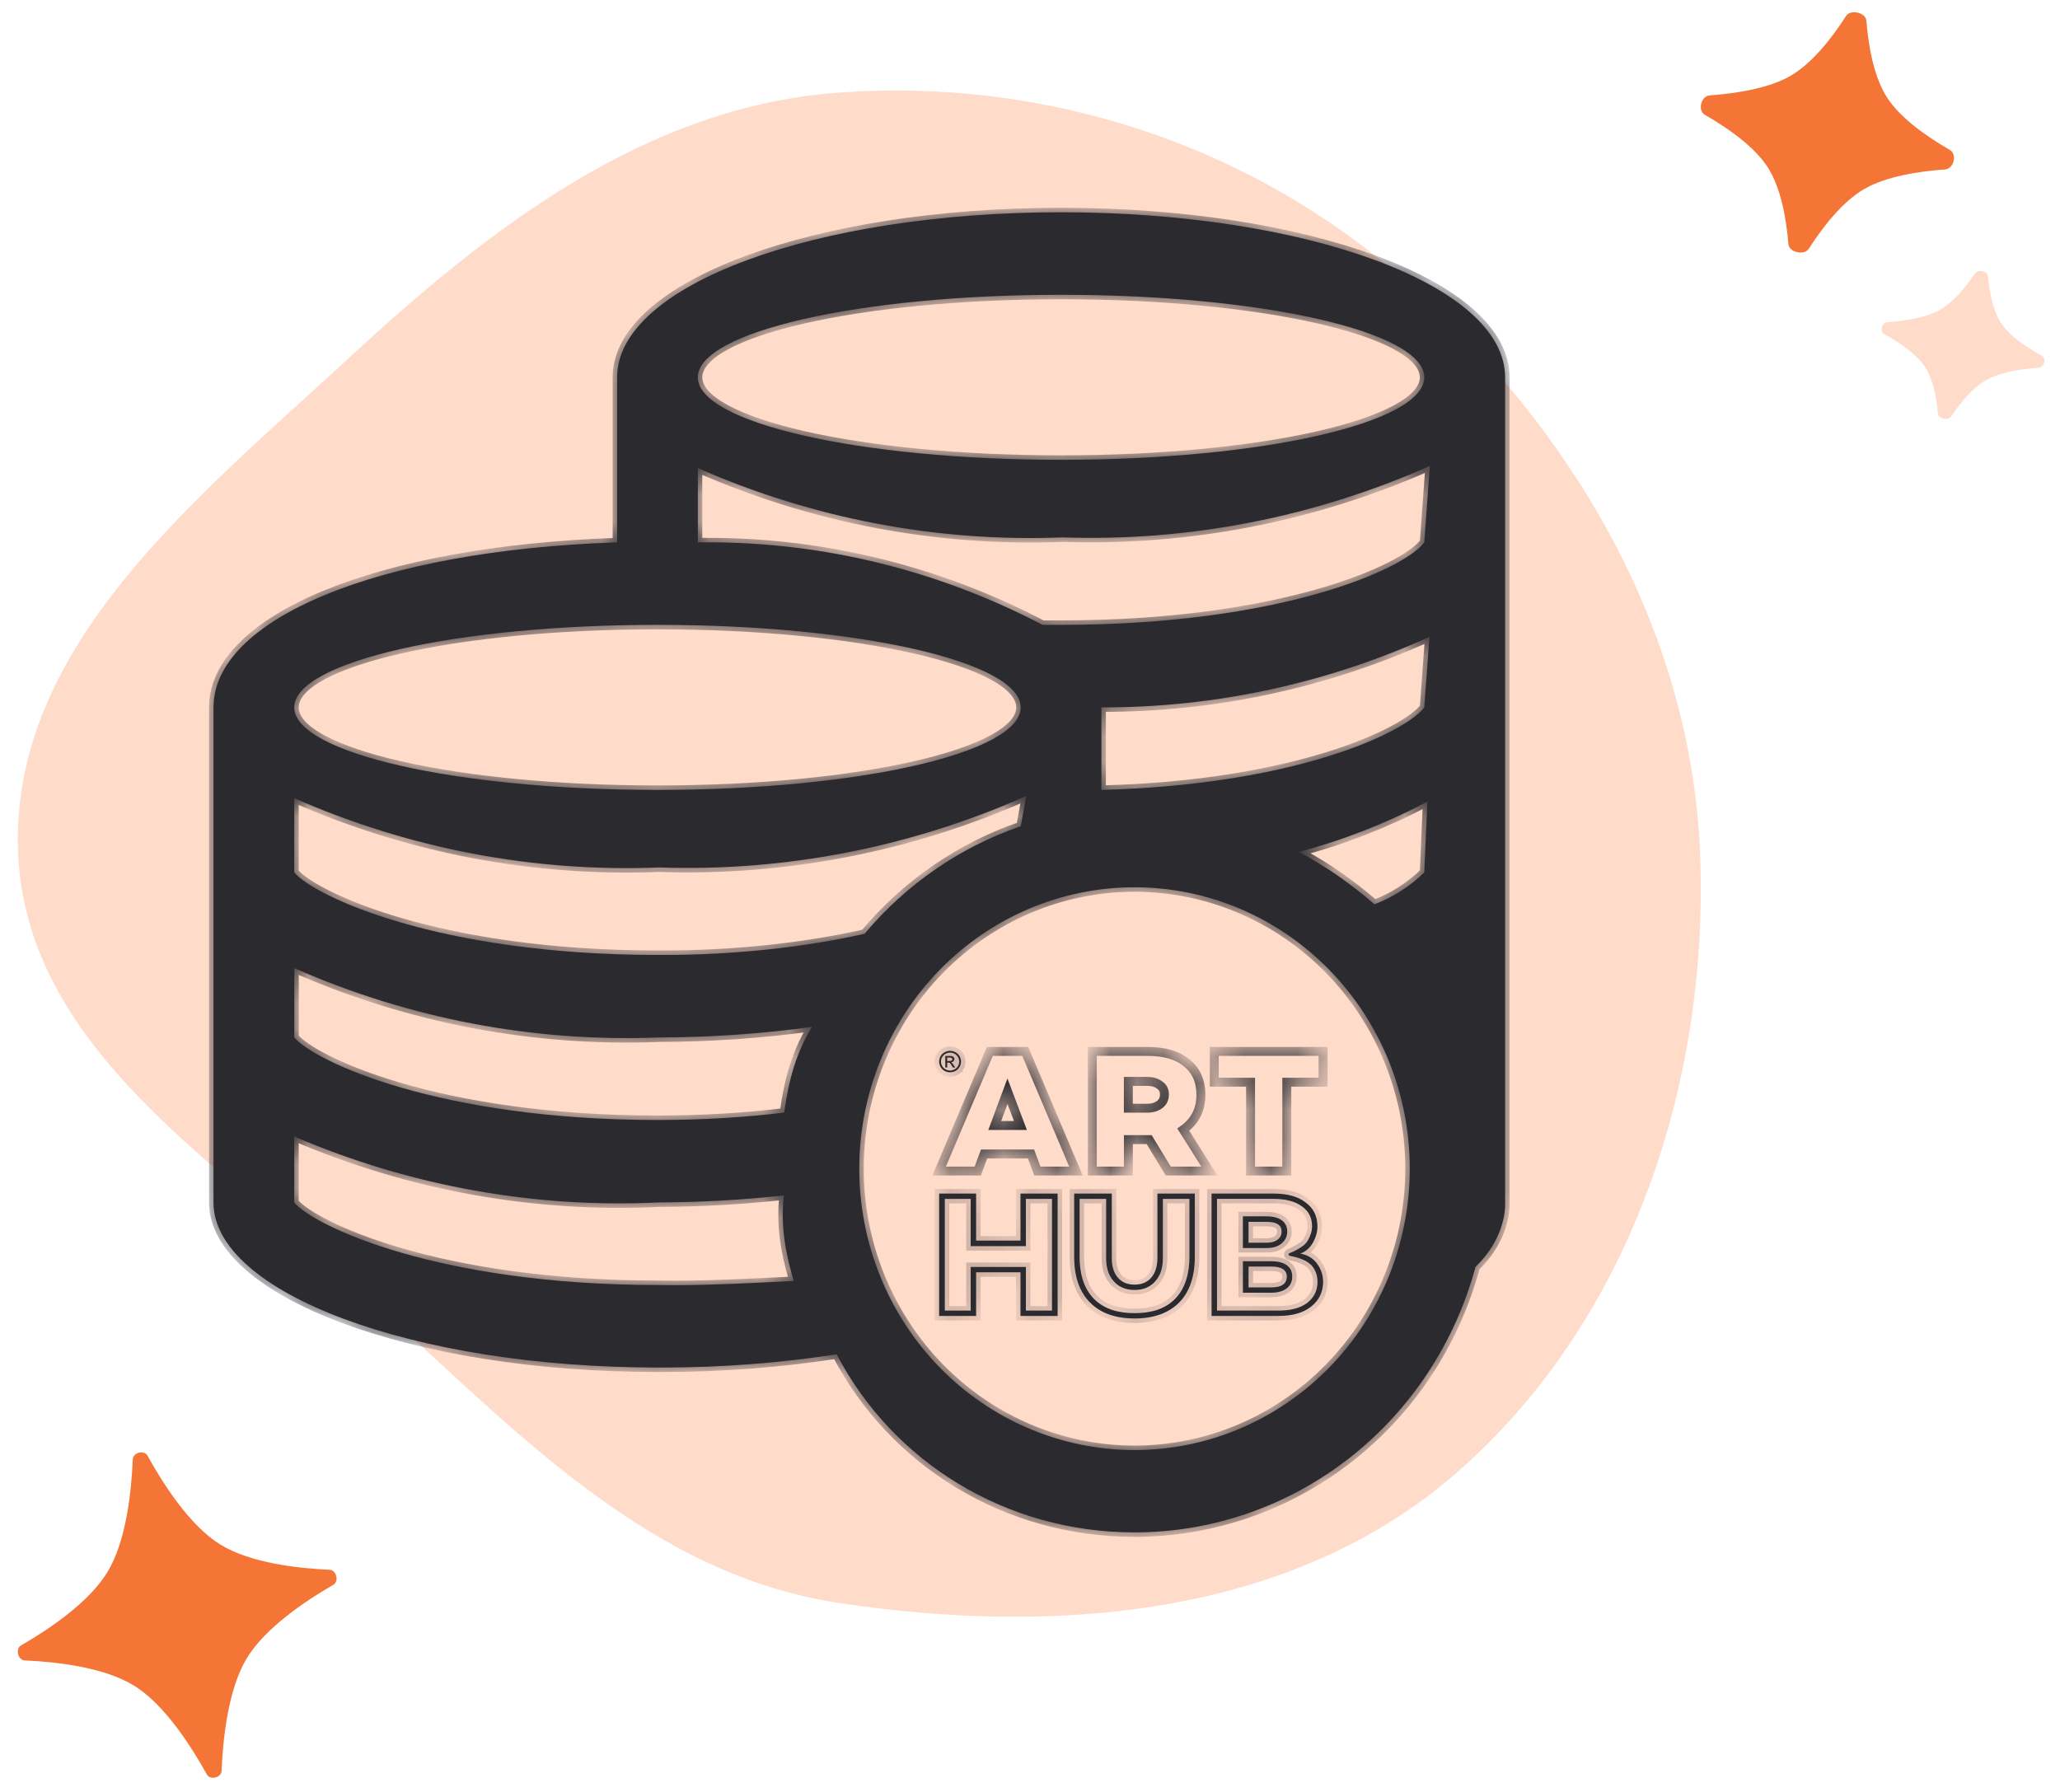 <svg width="77" height="67" viewBox="0 0 77 67" fill="none" xmlns="http://www.w3.org/2000/svg">
<path d="M4.963 54.554C4.975 54.296 5.392 54.193 5.514 54.418C6.097 55.473 7.088 57.022 8.215 57.727C9.339 58.43 11.141 58.631 12.325 58.683C12.578 58.695 12.679 59.119 12.458 59.245C11.426 59.84 9.909 60.853 9.218 62.001C8.529 63.149 8.332 64.991 8.282 66.2C8.27 66.457 7.852 66.558 7.731 66.333C7.148 65.279 6.156 63.732 5.032 63.027C3.907 62.322 2.104 62.123 0.919 62.071C0.667 62.059 0.568 61.633 0.789 61.509C1.821 60.913 3.336 59.901 4.027 58.751C4.717 57.603 4.913 55.761 4.963 54.554Z" fill="#F47536"/>
<path d="M69.001 0.6C69.17 0.336 69.739 0.465 69.762 0.775C69.839 1.703 70.035 2.872 70.538 3.648C71.039 4.427 72.049 5.125 72.887 5.608C73.166 5.771 73.029 6.308 72.704 6.334C71.726 6.404 70.494 6.592 69.676 7.07C68.856 7.546 68.121 8.504 67.612 9.297C67.44 9.562 66.874 9.435 66.848 9.126C66.773 8.198 66.575 7.025 66.072 6.249C65.571 5.471 64.561 4.773 63.723 4.29C63.447 4.129 63.58 3.589 63.906 3.567C64.884 3.494 66.119 3.308 66.936 2.83C67.754 2.352 68.492 1.396 69.001 0.6Z" fill="#F47536"/>
<path d="M73.822 10.22C73.93 10.057 74.296 10.136 74.311 10.327C74.361 10.898 74.487 11.618 74.81 12.095C75.132 12.575 75.781 13.004 76.32 13.301C76.499 13.402 76.412 13.732 76.202 13.748C75.574 13.791 74.782 13.907 74.256 14.201C73.729 14.493 73.256 15.084 72.929 15.572C72.818 15.734 72.455 15.656 72.438 15.466C72.39 14.895 72.262 14.173 71.939 13.696C71.617 13.216 70.968 12.787 70.429 12.49C70.252 12.391 70.337 12.059 70.547 12.045C71.175 12 71.969 11.886 72.495 11.592C73.02 11.298 73.494 10.709 73.822 10.22Z" fill="#FFDBCA"/>
<path fill-rule="evenodd" clip-rule="evenodd" d="M31.342 59.92C39.429 61.147 48.265 60.451 54.443 55.059C60.942 49.387 63.914 40.464 63.542 31.816C63.184 23.499 58.751 15.984 52.525 10.502C46.708 5.38 39.052 2.899 31.342 3.463C24.153 3.989 18.338 8.484 13.031 13.391C7.394 18.603 0.401 24.119 0.674 31.816C0.944 39.419 8.704 43.845 14.295 48.968C19.476 53.717 24.412 58.869 31.342 59.92Z" fill="#FFDBCA"/>
<mask id="path-5-inside-1_466_34275" fill="white">
<path d="M39.661 7.935C30.489 7.935 23.067 10.65 23.067 14.105V20.274C14.015 20.583 7.981 23.174 7.981 26.444V44.952C7.981 48.315 15.403 51.122 24.575 51.122H24.777C26.986 51.122 29.152 50.952 31.273 50.628C33.379 54.654 37.591 57.285 42.406 57.285C45.3 57.285 48.114 56.314 50.416 54.522C52.718 52.729 54.382 50.214 55.151 47.362C55.781 46.748 56.189 45.998 56.258 45.15V14.105C56.258 10.65 48.836 7.935 39.664 7.935H39.661ZM24.575 23.359C32.118 23.359 38.152 24.747 38.152 26.444C38.152 28.14 32.118 29.529 24.575 29.529C17.032 29.529 10.998 28.14 10.998 26.444C10.998 24.747 17.032 23.359 24.575 23.359ZM24.575 48.037C16.399 48.037 11.752 45.847 10.998 44.952V42.485C15.31 44.335 19.971 45.177 24.642 44.949C26.174 44.946 27.749 44.857 29.3 44.687C29.17 45.832 29.366 46.883 29.671 47.886C28.307 47.951 26.754 48.043 25.182 48.043L24.545 48.037H24.575ZM29.312 41.59C27.903 41.766 26.271 41.868 24.617 41.868H24.575C16.402 41.868 11.755 39.678 11.001 38.783V36.192C15.299 38.083 19.957 38.968 24.633 38.783C26.547 38.779 28.459 38.648 30.356 38.388C29.762 39.332 29.478 40.406 29.324 41.519L29.312 41.59ZM24.575 35.698C16.399 35.698 11.752 33.508 10.998 32.613V29.837C15.296 31.728 19.954 32.614 24.63 32.428C29.343 32.589 34.034 31.677 38.361 29.757L38.155 30.886C35.89 31.665 33.873 33.054 32.317 34.908C30.048 35.417 27.456 35.698 24.802 35.698H24.569H24.575ZM42.406 54.207C39.678 54.207 37.061 53.099 35.131 51.126C33.202 49.153 32.118 46.477 32.118 43.688C32.118 40.898 33.202 38.222 35.131 36.25C37.061 34.277 39.678 33.169 42.406 33.169C45.135 33.169 47.752 34.277 49.681 36.25C51.611 38.222 52.695 40.898 52.695 43.688C52.695 46.477 51.611 49.153 49.681 51.126C47.752 53.099 45.135 54.207 42.406 54.207ZM53.238 32.613C52.71 33.129 52.076 33.539 51.376 33.804C50.507 33.051 49.566 32.385 48.546 31.848C50.212 31.407 51.825 30.776 53.353 29.967L53.238 32.613ZM53.238 26.444C52.514 27.4 48.38 29.343 41.169 29.529V26.444H41.203C45.414 26.45 49.581 25.552 53.431 23.806L53.238 26.444ZM53.238 20.274C52.484 21.292 47.837 23.359 39.661 23.359H38.967C35.075 21.318 30.762 20.26 26.389 20.274H26.084V17.498C30.382 19.389 35.039 20.274 39.715 20.089C44.429 20.25 49.119 19.338 53.446 17.418L53.238 20.274ZM39.661 17.189C32.118 17.189 26.084 15.801 26.084 14.105C26.084 12.408 32.118 11.02 39.661 11.02C47.204 11.02 53.238 12.408 53.238 14.105C53.238 15.801 47.204 17.189 39.661 17.189Z"/>
<path d="M35.513 39.283C35.582 39.283 35.648 39.301 35.714 39.335C35.779 39.37 35.83 39.419 35.867 39.483C35.903 39.548 35.921 39.615 35.921 39.685C35.921 39.755 35.904 39.82 35.867 39.884C35.831 39.948 35.781 39.997 35.716 40.033C35.651 40.068 35.584 40.086 35.513 40.086C35.442 40.086 35.374 40.069 35.309 40.033C35.244 39.998 35.194 39.948 35.158 39.884C35.123 39.82 35.104 39.754 35.104 39.685C35.104 39.615 35.123 39.548 35.159 39.483C35.195 39.419 35.247 39.37 35.312 39.335C35.377 39.301 35.444 39.283 35.513 39.283ZM35.513 39.349C35.455 39.349 35.399 39.364 35.345 39.393C35.291 39.421 35.248 39.463 35.218 39.517C35.187 39.57 35.172 39.626 35.172 39.684C35.172 39.742 35.187 39.797 35.217 39.85C35.247 39.904 35.289 39.945 35.343 39.974C35.397 40.004 35.454 40.019 35.513 40.019C35.571 40.019 35.628 40.004 35.682 39.974C35.736 39.945 35.779 39.904 35.809 39.85C35.839 39.797 35.854 39.742 35.854 39.684C35.854 39.626 35.839 39.57 35.808 39.517C35.777 39.463 35.735 39.421 35.68 39.393C35.626 39.364 35.569 39.349 35.513 39.349ZM35.334 39.906V39.475H35.485C35.536 39.475 35.574 39.478 35.597 39.486C35.62 39.495 35.638 39.508 35.652 39.528C35.666 39.548 35.673 39.569 35.673 39.592C35.673 39.623 35.661 39.65 35.638 39.674C35.615 39.697 35.585 39.71 35.547 39.714C35.562 39.72 35.575 39.727 35.585 39.737C35.603 39.754 35.624 39.782 35.65 39.822L35.703 39.907H35.617L35.578 39.839C35.547 39.785 35.522 39.752 35.504 39.738C35.491 39.728 35.472 39.723 35.447 39.723H35.406V39.906H35.334ZM35.404 39.663H35.49C35.532 39.663 35.56 39.657 35.575 39.645C35.589 39.633 35.597 39.617 35.597 39.598C35.597 39.585 35.593 39.573 35.586 39.563C35.579 39.553 35.569 39.546 35.556 39.541C35.543 39.536 35.52 39.533 35.485 39.533H35.404L35.404 39.663Z"/>
<path fill-rule="evenodd" clip-rule="evenodd" d="M38.775 43.777L38.538 43.139H36.785L36.547 43.777H35.104L36.999 39.305H38.323L40.218 43.777H38.775ZM37.182 42.074H38.142L37.658 40.791L37.182 42.074ZM45.206 43.777H43.668L42.954 42.602H42.177V43.777H40.829V39.305H42.898C43.517 39.305 44.008 39.445 44.357 39.733C44.714 40.021 44.888 40.417 44.888 40.931C44.888 41.483 44.666 41.918 44.23 42.23L45.206 43.777ZM42.176 40.425V41.428H42.882C43.072 41.428 43.224 41.382 43.35 41.288C43.47 41.195 43.525 41.071 43.525 40.915C43.525 40.759 43.47 40.65 43.35 40.565C43.224 40.471 43.073 40.425 42.882 40.425L42.176 40.425ZM49.455 39.305V40.456H48.099V43.777H46.744V40.456H45.388V39.305H49.455Z"/>
<path fill-rule="evenodd" clip-rule="evenodd" d="M38.144 44.619H39.533V49.193H38.144V47.562H36.486V49.193H35.104V44.619H36.486V46.377H38.144V44.619ZM38.347 44.818V46.583H36.283V44.818H35.316V48.993H36.283V47.363H38.347V48.993H39.322V44.818H38.347ZM44.459 44.818H43.467V47.029C43.467 47.339 43.402 47.65 43.191 47.888C42.987 48.127 42.719 48.222 42.41 48.222C42.101 48.222 41.825 48.127 41.622 47.888C41.411 47.65 41.346 47.339 41.346 47.029V44.818H40.354V46.981C40.354 47.546 40.476 48.135 40.891 48.556C41.297 48.962 41.842 49.089 42.41 49.089C42.979 49.089 43.524 48.962 43.922 48.556C44.336 48.135 44.459 47.546 44.459 46.981V44.818ZM45.49 44.818V48.993H47.783C48.164 48.993 48.579 48.93 48.88 48.691C49.132 48.484 49.246 48.23 49.246 47.911C49.246 47.705 49.189 47.522 49.067 47.355C48.872 47.1 48.498 47.005 48.198 46.941C48.181 46.933 48.165 46.917 48.165 46.901C48.165 46.878 48.173 46.862 48.189 46.853C48.336 46.798 48.571 46.678 48.701 46.575C48.782 46.519 48.847 46.44 48.896 46.352C48.985 46.193 49.042 46.026 49.042 45.843C49.042 45.533 48.928 45.294 48.684 45.111C48.384 44.881 47.977 44.817 47.612 44.817H45.491L45.49 44.818ZM47.351 45.47C47.741 45.47 48.115 45.614 48.115 46.043C48.115 46.226 48.034 46.385 47.888 46.496C47.733 46.616 47.547 46.656 47.351 46.656H46.457V45.47H47.351ZM47.514 48.326H46.458V47.149H47.53C47.912 47.149 48.302 47.284 48.302 47.721C48.302 48.159 47.92 48.326 47.514 48.326ZM44.661 44.619V46.981C44.661 47.721 44.466 48.294 44.076 48.691C43.678 49.089 43.125 49.288 42.41 49.288C41.695 49.288 41.134 49.089 40.744 48.691C40.346 48.293 40.151 47.721 40.151 46.981V44.619H41.557V47.029C41.557 47.339 41.63 47.586 41.784 47.761C41.931 47.936 42.142 48.023 42.41 48.023C42.678 48.023 42.881 47.936 43.035 47.761C43.181 47.586 43.263 47.339 43.263 47.029V44.619H44.661ZM48.603 46.862C48.871 46.91 49.083 47.038 49.228 47.236C49.375 47.435 49.456 47.665 49.456 47.912C49.456 48.301 49.301 48.612 49.009 48.843C48.716 49.081 48.301 49.193 47.781 49.193H45.287V44.619H47.611C48.115 44.619 48.521 44.73 48.805 44.953C49.098 45.168 49.244 45.47 49.244 45.844C49.244 46.05 49.187 46.258 49.073 46.456C48.96 46.655 48.805 46.79 48.602 46.862L48.603 46.862ZM47.351 45.677H46.669V46.457H47.351C47.522 46.457 47.66 46.417 47.758 46.337C47.855 46.265 47.904 46.162 47.904 46.043C47.904 45.797 47.725 45.677 47.351 45.677ZM47.514 48.127C47.904 48.127 48.099 47.992 48.099 47.721C48.099 47.475 47.904 47.348 47.53 47.348H46.669V48.127L47.514 48.127Z"/>
</mask>
<path d="M39.661 7.935C30.489 7.935 23.067 10.65 23.067 14.105V20.274C14.015 20.583 7.981 23.174 7.981 26.444V44.952C7.981 48.315 15.403 51.122 24.575 51.122H24.777C26.986 51.122 29.152 50.952 31.273 50.628C33.379 54.654 37.591 57.285 42.406 57.285C45.3 57.285 48.114 56.314 50.416 54.522C52.718 52.729 54.382 50.214 55.151 47.362C55.781 46.748 56.189 45.998 56.258 45.15V14.105C56.258 10.65 48.836 7.935 39.664 7.935H39.661ZM24.575 23.359C32.118 23.359 38.152 24.747 38.152 26.444C38.152 28.14 32.118 29.529 24.575 29.529C17.032 29.529 10.998 28.14 10.998 26.444C10.998 24.747 17.032 23.359 24.575 23.359ZM24.575 48.037C16.399 48.037 11.752 45.847 10.998 44.952V42.485C15.31 44.335 19.971 45.177 24.642 44.949C26.174 44.946 27.749 44.857 29.3 44.687C29.17 45.832 29.366 46.883 29.671 47.886C28.307 47.951 26.754 48.043 25.182 48.043L24.545 48.037H24.575ZM29.312 41.59C27.903 41.766 26.271 41.868 24.617 41.868H24.575C16.402 41.868 11.755 39.678 11.001 38.783V36.192C15.299 38.083 19.957 38.968 24.633 38.783C26.547 38.779 28.459 38.648 30.356 38.388C29.762 39.332 29.478 40.406 29.324 41.519L29.312 41.59ZM24.575 35.698C16.399 35.698 11.752 33.508 10.998 32.613V29.837C15.296 31.728 19.954 32.614 24.63 32.428C29.343 32.589 34.034 31.677 38.361 29.757L38.155 30.886C35.89 31.665 33.873 33.054 32.317 34.908C30.048 35.417 27.456 35.698 24.802 35.698H24.569H24.575ZM42.406 54.207C39.678 54.207 37.061 53.099 35.131 51.126C33.202 49.153 32.118 46.477 32.118 43.688C32.118 40.898 33.202 38.222 35.131 36.25C37.061 34.277 39.678 33.169 42.406 33.169C45.135 33.169 47.752 34.277 49.681 36.25C51.611 38.222 52.695 40.898 52.695 43.688C52.695 46.477 51.611 49.153 49.681 51.126C47.752 53.099 45.135 54.207 42.406 54.207ZM53.238 32.613C52.71 33.129 52.076 33.539 51.376 33.804C50.507 33.051 49.566 32.385 48.546 31.848C50.212 31.407 51.825 30.776 53.353 29.967L53.238 32.613ZM53.238 26.444C52.514 27.4 48.38 29.343 41.169 29.529V26.444H41.203C45.414 26.45 49.581 25.552 53.431 23.806L53.238 26.444ZM53.238 20.274C52.484 21.292 47.837 23.359 39.661 23.359H38.967C35.075 21.318 30.762 20.26 26.389 20.274H26.084V17.498C30.382 19.389 35.039 20.274 39.715 20.089C44.429 20.25 49.119 19.338 53.446 17.418L53.238 20.274ZM39.661 17.189C32.118 17.189 26.084 15.801 26.084 14.105C26.084 12.408 32.118 11.02 39.661 11.02C47.204 11.02 53.238 12.408 53.238 14.105C53.238 15.801 47.204 17.189 39.661 17.189Z" fill="#2A2A2F"/>
<path d="M35.513 39.283C35.582 39.283 35.648 39.301 35.714 39.335C35.779 39.37 35.83 39.419 35.867 39.483C35.903 39.548 35.921 39.615 35.921 39.685C35.921 39.755 35.904 39.82 35.867 39.884C35.831 39.948 35.781 39.997 35.716 40.033C35.651 40.068 35.584 40.086 35.513 40.086C35.442 40.086 35.374 40.069 35.309 40.033C35.244 39.998 35.194 39.948 35.158 39.884C35.123 39.82 35.104 39.754 35.104 39.685C35.104 39.615 35.123 39.548 35.159 39.483C35.195 39.419 35.247 39.37 35.312 39.335C35.377 39.301 35.444 39.283 35.513 39.283ZM35.513 39.349C35.455 39.349 35.399 39.364 35.345 39.393C35.291 39.421 35.248 39.463 35.218 39.517C35.187 39.57 35.172 39.626 35.172 39.684C35.172 39.742 35.187 39.797 35.217 39.85C35.247 39.904 35.289 39.945 35.343 39.974C35.397 40.004 35.454 40.019 35.513 40.019C35.571 40.019 35.628 40.004 35.682 39.974C35.736 39.945 35.779 39.904 35.809 39.85C35.839 39.797 35.854 39.742 35.854 39.684C35.854 39.626 35.839 39.57 35.808 39.517C35.777 39.463 35.735 39.421 35.68 39.393C35.626 39.364 35.569 39.349 35.513 39.349ZM35.334 39.906V39.475H35.485C35.536 39.475 35.574 39.478 35.597 39.486C35.62 39.495 35.638 39.508 35.652 39.528C35.666 39.548 35.673 39.569 35.673 39.592C35.673 39.623 35.661 39.65 35.638 39.674C35.615 39.697 35.585 39.71 35.547 39.714C35.562 39.72 35.575 39.727 35.585 39.737C35.603 39.754 35.624 39.782 35.65 39.822L35.703 39.907H35.617L35.578 39.839C35.547 39.785 35.522 39.752 35.504 39.738C35.491 39.728 35.472 39.723 35.447 39.723H35.406V39.906H35.334ZM35.404 39.663H35.49C35.532 39.663 35.56 39.657 35.575 39.645C35.589 39.633 35.597 39.617 35.597 39.598C35.597 39.585 35.593 39.573 35.586 39.563C35.579 39.553 35.569 39.546 35.556 39.541C35.543 39.536 35.52 39.533 35.485 39.533H35.404L35.404 39.663Z" fill="#2A2A2F"/>
<path fill-rule="evenodd" clip-rule="evenodd" d="M38.775 43.777L38.538 43.139H36.785L36.547 43.777H35.104L36.999 39.305H38.323L40.218 43.777H38.775ZM37.182 42.074H38.142L37.658 40.791L37.182 42.074ZM45.206 43.777H43.668L42.954 42.602H42.177V43.777H40.829V39.305H42.898C43.517 39.305 44.008 39.445 44.357 39.733C44.714 40.021 44.888 40.417 44.888 40.931C44.888 41.483 44.666 41.918 44.23 42.23L45.206 43.777ZM42.176 40.425V41.428H42.882C43.072 41.428 43.224 41.382 43.35 41.288C43.47 41.195 43.525 41.071 43.525 40.915C43.525 40.759 43.47 40.65 43.35 40.565C43.224 40.471 43.073 40.425 42.882 40.425L42.176 40.425ZM49.455 39.305V40.456H48.099V43.777H46.744V40.456H45.388V39.305H49.455Z" fill="#FFDBCA"/>
<path fill-rule="evenodd" clip-rule="evenodd" d="M38.144 44.619H39.533V49.193H38.144V47.562H36.486V49.193H35.104V44.619H36.486V46.377H38.144V44.619ZM38.347 44.818V46.583H36.283V44.818H35.316V48.993H36.283V47.363H38.347V48.993H39.322V44.818H38.347ZM44.459 44.818H43.467V47.029C43.467 47.339 43.402 47.65 43.191 47.888C42.987 48.127 42.719 48.222 42.41 48.222C42.101 48.222 41.825 48.127 41.622 47.888C41.411 47.65 41.346 47.339 41.346 47.029V44.818H40.354V46.981C40.354 47.546 40.476 48.135 40.891 48.556C41.297 48.962 41.842 49.089 42.41 49.089C42.979 49.089 43.524 48.962 43.922 48.556C44.336 48.135 44.459 47.546 44.459 46.981V44.818ZM45.49 44.818V48.993H47.783C48.164 48.993 48.579 48.93 48.88 48.691C49.132 48.484 49.246 48.23 49.246 47.911C49.246 47.705 49.189 47.522 49.067 47.355C48.872 47.1 48.498 47.005 48.198 46.941C48.181 46.933 48.165 46.917 48.165 46.901C48.165 46.878 48.173 46.862 48.189 46.853C48.336 46.798 48.571 46.678 48.701 46.575C48.782 46.519 48.847 46.44 48.896 46.352C48.985 46.193 49.042 46.026 49.042 45.843C49.042 45.533 48.928 45.294 48.684 45.111C48.384 44.881 47.977 44.817 47.612 44.817H45.491L45.49 44.818ZM47.351 45.47C47.741 45.47 48.115 45.614 48.115 46.043C48.115 46.226 48.034 46.385 47.888 46.496C47.733 46.616 47.547 46.656 47.351 46.656H46.457V45.47H47.351ZM47.514 48.326H46.458V47.149H47.53C47.912 47.149 48.302 47.284 48.302 47.721C48.302 48.159 47.92 48.326 47.514 48.326ZM44.661 44.619V46.981C44.661 47.721 44.466 48.294 44.076 48.691C43.678 49.089 43.125 49.288 42.41 49.288C41.695 49.288 41.134 49.089 40.744 48.691C40.346 48.293 40.151 47.721 40.151 46.981V44.619H41.557V47.029C41.557 47.339 41.63 47.586 41.784 47.761C41.931 47.936 42.142 48.023 42.41 48.023C42.678 48.023 42.881 47.936 43.035 47.761C43.181 47.586 43.263 47.339 43.263 47.029V44.619H44.661ZM48.603 46.862C48.871 46.91 49.083 47.038 49.228 47.236C49.375 47.435 49.456 47.665 49.456 47.912C49.456 48.301 49.301 48.612 49.009 48.843C48.716 49.081 48.301 49.193 47.781 49.193H45.287V44.619H47.611C48.115 44.619 48.521 44.73 48.805 44.953C49.098 45.168 49.244 45.47 49.244 45.844C49.244 46.05 49.187 46.258 49.073 46.456C48.96 46.655 48.805 46.79 48.602 46.862L48.603 46.862ZM47.351 45.677H46.669V46.457H47.351C47.522 46.457 47.66 46.417 47.758 46.337C47.855 46.265 47.904 46.162 47.904 46.043C47.904 45.797 47.725 45.677 47.351 45.677ZM47.514 48.127C47.904 48.127 48.099 47.992 48.099 47.721C48.099 47.475 47.904 47.348 47.53 47.348H46.669V48.127L47.514 48.127Z" fill="#2A2A2F"/>
<path d="M39.661 7.935C30.489 7.935 23.067 10.65 23.067 14.105V20.274C14.015 20.583 7.981 23.174 7.981 26.444V44.952C7.981 48.315 15.403 51.122 24.575 51.122H24.777C26.986 51.122 29.152 50.952 31.273 50.628C33.379 54.654 37.591 57.285 42.406 57.285C45.3 57.285 48.114 56.314 50.416 54.522C52.718 52.729 54.382 50.214 55.151 47.362C55.781 46.748 56.189 45.998 56.258 45.15V14.105C56.258 10.65 48.836 7.935 39.664 7.935H39.661ZM24.575 23.359C32.118 23.359 38.152 24.747 38.152 26.444C38.152 28.14 32.118 29.529 24.575 29.529C17.032 29.529 10.998 28.14 10.998 26.444C10.998 24.747 17.032 23.359 24.575 23.359ZM24.575 48.037C16.399 48.037 11.752 45.847 10.998 44.952V42.485C15.31 44.335 19.971 45.177 24.642 44.949C26.174 44.946 27.749 44.857 29.3 44.687C29.17 45.832 29.366 46.883 29.671 47.886C28.307 47.951 26.754 48.043 25.182 48.043L24.545 48.037H24.575ZM29.312 41.59C27.903 41.766 26.271 41.868 24.617 41.868H24.575C16.402 41.868 11.755 39.678 11.001 38.783V36.192C15.299 38.083 19.957 38.968 24.633 38.783C26.547 38.779 28.459 38.648 30.356 38.388C29.762 39.332 29.478 40.406 29.324 41.519L29.312 41.59ZM24.575 35.698C16.399 35.698 11.752 33.508 10.998 32.613V29.837C15.296 31.728 19.954 32.614 24.63 32.428C29.343 32.589 34.034 31.677 38.361 29.757L38.155 30.886C35.89 31.665 33.873 33.054 32.317 34.908C30.048 35.417 27.456 35.698 24.802 35.698H24.569H24.575ZM42.406 54.207C39.678 54.207 37.061 53.099 35.131 51.126C33.202 49.153 32.118 46.477 32.118 43.688C32.118 40.898 33.202 38.222 35.131 36.25C37.061 34.277 39.678 33.169 42.406 33.169C45.135 33.169 47.752 34.277 49.681 36.25C51.611 38.222 52.695 40.898 52.695 43.688C52.695 46.477 51.611 49.153 49.681 51.126C47.752 53.099 45.135 54.207 42.406 54.207ZM53.238 32.613C52.71 33.129 52.076 33.539 51.376 33.804C50.507 33.051 49.566 32.385 48.546 31.848C50.212 31.407 51.825 30.776 53.353 29.967L53.238 32.613ZM53.238 26.444C52.514 27.4 48.38 29.343 41.169 29.529V26.444H41.203C45.414 26.45 49.581 25.552 53.431 23.806L53.238 26.444ZM53.238 20.274C52.484 21.292 47.837 23.359 39.661 23.359H38.967C35.075 21.318 30.762 20.26 26.389 20.274H26.084V17.498C30.382 19.389 35.039 20.274 39.715 20.089C44.429 20.25 49.119 19.338 53.446 17.418L53.238 20.274ZM39.661 17.189C32.118 17.189 26.084 15.801 26.084 14.105C26.084 12.408 32.118 11.02 39.661 11.02C47.204 11.02 53.238 12.408 53.238 14.105C53.238 15.801 47.204 17.189 39.661 17.189Z" stroke="#2A2A2F" stroke-width="0.334" mask="url(#path-5-inside-1_466_34275)"/>
<path d="M35.513 39.283C35.582 39.283 35.648 39.301 35.714 39.335C35.779 39.37 35.83 39.419 35.867 39.483C35.903 39.548 35.921 39.615 35.921 39.685C35.921 39.755 35.904 39.82 35.867 39.884C35.831 39.948 35.781 39.997 35.716 40.033C35.651 40.068 35.584 40.086 35.513 40.086C35.442 40.086 35.374 40.069 35.309 40.033C35.244 39.998 35.194 39.948 35.158 39.884C35.123 39.82 35.104 39.754 35.104 39.685C35.104 39.615 35.123 39.548 35.159 39.483C35.195 39.419 35.247 39.37 35.312 39.335C35.377 39.301 35.444 39.283 35.513 39.283ZM35.513 39.349C35.455 39.349 35.399 39.364 35.345 39.393C35.291 39.421 35.248 39.463 35.218 39.517C35.187 39.57 35.172 39.626 35.172 39.684C35.172 39.742 35.187 39.797 35.217 39.85C35.247 39.904 35.289 39.945 35.343 39.974C35.397 40.004 35.454 40.019 35.513 40.019C35.571 40.019 35.628 40.004 35.682 39.974C35.736 39.945 35.779 39.904 35.809 39.85C35.839 39.797 35.854 39.742 35.854 39.684C35.854 39.626 35.839 39.57 35.808 39.517C35.777 39.463 35.735 39.421 35.68 39.393C35.626 39.364 35.569 39.349 35.513 39.349ZM35.334 39.906V39.475H35.485C35.536 39.475 35.574 39.478 35.597 39.486C35.62 39.495 35.638 39.508 35.652 39.528C35.666 39.548 35.673 39.569 35.673 39.592C35.673 39.623 35.661 39.65 35.638 39.674C35.615 39.697 35.585 39.71 35.547 39.714C35.562 39.72 35.575 39.727 35.585 39.737C35.603 39.754 35.624 39.782 35.65 39.822L35.703 39.907H35.617L35.578 39.839C35.547 39.785 35.522 39.752 35.504 39.738C35.491 39.728 35.472 39.723 35.447 39.723H35.406V39.906H35.334ZM35.404 39.663H35.49C35.532 39.663 35.56 39.657 35.575 39.645C35.589 39.633 35.597 39.617 35.597 39.598C35.597 39.585 35.593 39.573 35.586 39.563C35.579 39.553 35.569 39.546 35.556 39.541C35.543 39.536 35.52 39.533 35.485 39.533H35.404L35.404 39.663Z" stroke="#2A2A2F" stroke-width="0.334" mask="url(#path-5-inside-1_466_34275)"/>
<path fill-rule="evenodd" clip-rule="evenodd" d="M38.775 43.777L38.538 43.139H36.785L36.547 43.777H35.104L36.999 39.305H38.323L40.218 43.777H38.775ZM37.182 42.074H38.142L37.658 40.791L37.182 42.074ZM45.206 43.777H43.668L42.954 42.602H42.177V43.777H40.829V39.305H42.898C43.517 39.305 44.008 39.445 44.357 39.733C44.714 40.021 44.888 40.417 44.888 40.931C44.888 41.483 44.666 41.918 44.23 42.23L45.206 43.777ZM42.176 40.425V41.428H42.882C43.072 41.428 43.224 41.382 43.35 41.288C43.47 41.195 43.525 41.071 43.525 40.915C43.525 40.759 43.47 40.65 43.35 40.565C43.224 40.471 43.073 40.425 42.882 40.425L42.176 40.425ZM49.455 39.305V40.456H48.099V43.777H46.744V40.456H45.388V39.305H49.455Z" stroke="#2A2A2F" stroke-width="0.334" mask="url(#path-5-inside-1_466_34275)"/>
<path fill-rule="evenodd" clip-rule="evenodd" d="M38.144 44.619H39.533V49.193H38.144V47.562H36.486V49.193H35.104V44.619H36.486V46.377H38.144V44.619ZM38.347 44.818V46.583H36.283V44.818H35.316V48.993H36.283V47.363H38.347V48.993H39.322V44.818H38.347ZM44.459 44.818H43.467V47.029C43.467 47.339 43.402 47.65 43.191 47.888C42.987 48.127 42.719 48.222 42.41 48.222C42.101 48.222 41.825 48.127 41.622 47.888C41.411 47.65 41.346 47.339 41.346 47.029V44.818H40.354V46.981C40.354 47.546 40.476 48.135 40.891 48.556C41.297 48.962 41.842 49.089 42.41 49.089C42.979 49.089 43.524 48.962 43.922 48.556C44.336 48.135 44.459 47.546 44.459 46.981V44.818ZM45.49 44.818V48.993H47.783C48.164 48.993 48.579 48.93 48.88 48.691C49.132 48.484 49.246 48.23 49.246 47.911C49.246 47.705 49.189 47.522 49.067 47.355C48.872 47.1 48.498 47.005 48.198 46.941C48.181 46.933 48.165 46.917 48.165 46.901C48.165 46.878 48.173 46.862 48.189 46.853C48.336 46.798 48.571 46.678 48.701 46.575C48.782 46.519 48.847 46.44 48.896 46.352C48.985 46.193 49.042 46.026 49.042 45.843C49.042 45.533 48.928 45.294 48.684 45.111C48.384 44.881 47.977 44.817 47.612 44.817H45.491L45.49 44.818ZM47.351 45.47C47.741 45.47 48.115 45.614 48.115 46.043C48.115 46.226 48.034 46.385 47.888 46.496C47.733 46.616 47.547 46.656 47.351 46.656H46.457V45.47H47.351ZM47.514 48.326H46.458V47.149H47.53C47.912 47.149 48.302 47.284 48.302 47.721C48.302 48.159 47.92 48.326 47.514 48.326ZM44.661 44.619V46.981C44.661 47.721 44.466 48.294 44.076 48.691C43.678 49.089 43.125 49.288 42.41 49.288C41.695 49.288 41.134 49.089 40.744 48.691C40.346 48.293 40.151 47.721 40.151 46.981V44.619H41.557V47.029C41.557 47.339 41.63 47.586 41.784 47.761C41.931 47.936 42.142 48.023 42.41 48.023C42.678 48.023 42.881 47.936 43.035 47.761C43.181 47.586 43.263 47.339 43.263 47.029V44.619H44.661ZM48.603 46.862C48.871 46.91 49.083 47.038 49.228 47.236C49.375 47.435 49.456 47.665 49.456 47.912C49.456 48.301 49.301 48.612 49.009 48.843C48.716 49.081 48.301 49.193 47.781 49.193H45.287V44.619H47.611C48.115 44.619 48.521 44.73 48.805 44.953C49.098 45.168 49.244 45.47 49.244 45.844C49.244 46.05 49.187 46.258 49.073 46.456C48.96 46.655 48.805 46.79 48.602 46.862L48.603 46.862ZM47.351 45.677H46.669V46.457H47.351C47.522 46.457 47.66 46.417 47.758 46.337C47.855 46.265 47.904 46.162 47.904 46.043C47.904 45.797 47.725 45.677 47.351 45.677ZM47.514 48.127C47.904 48.127 48.099 47.992 48.099 47.721C48.099 47.475 47.904 47.348 47.53 47.348H46.669V48.127L47.514 48.127Z" stroke="#2A2A2F" stroke-width="0.334" mask="url(#path-5-inside-1_466_34275)"/>
</svg>
